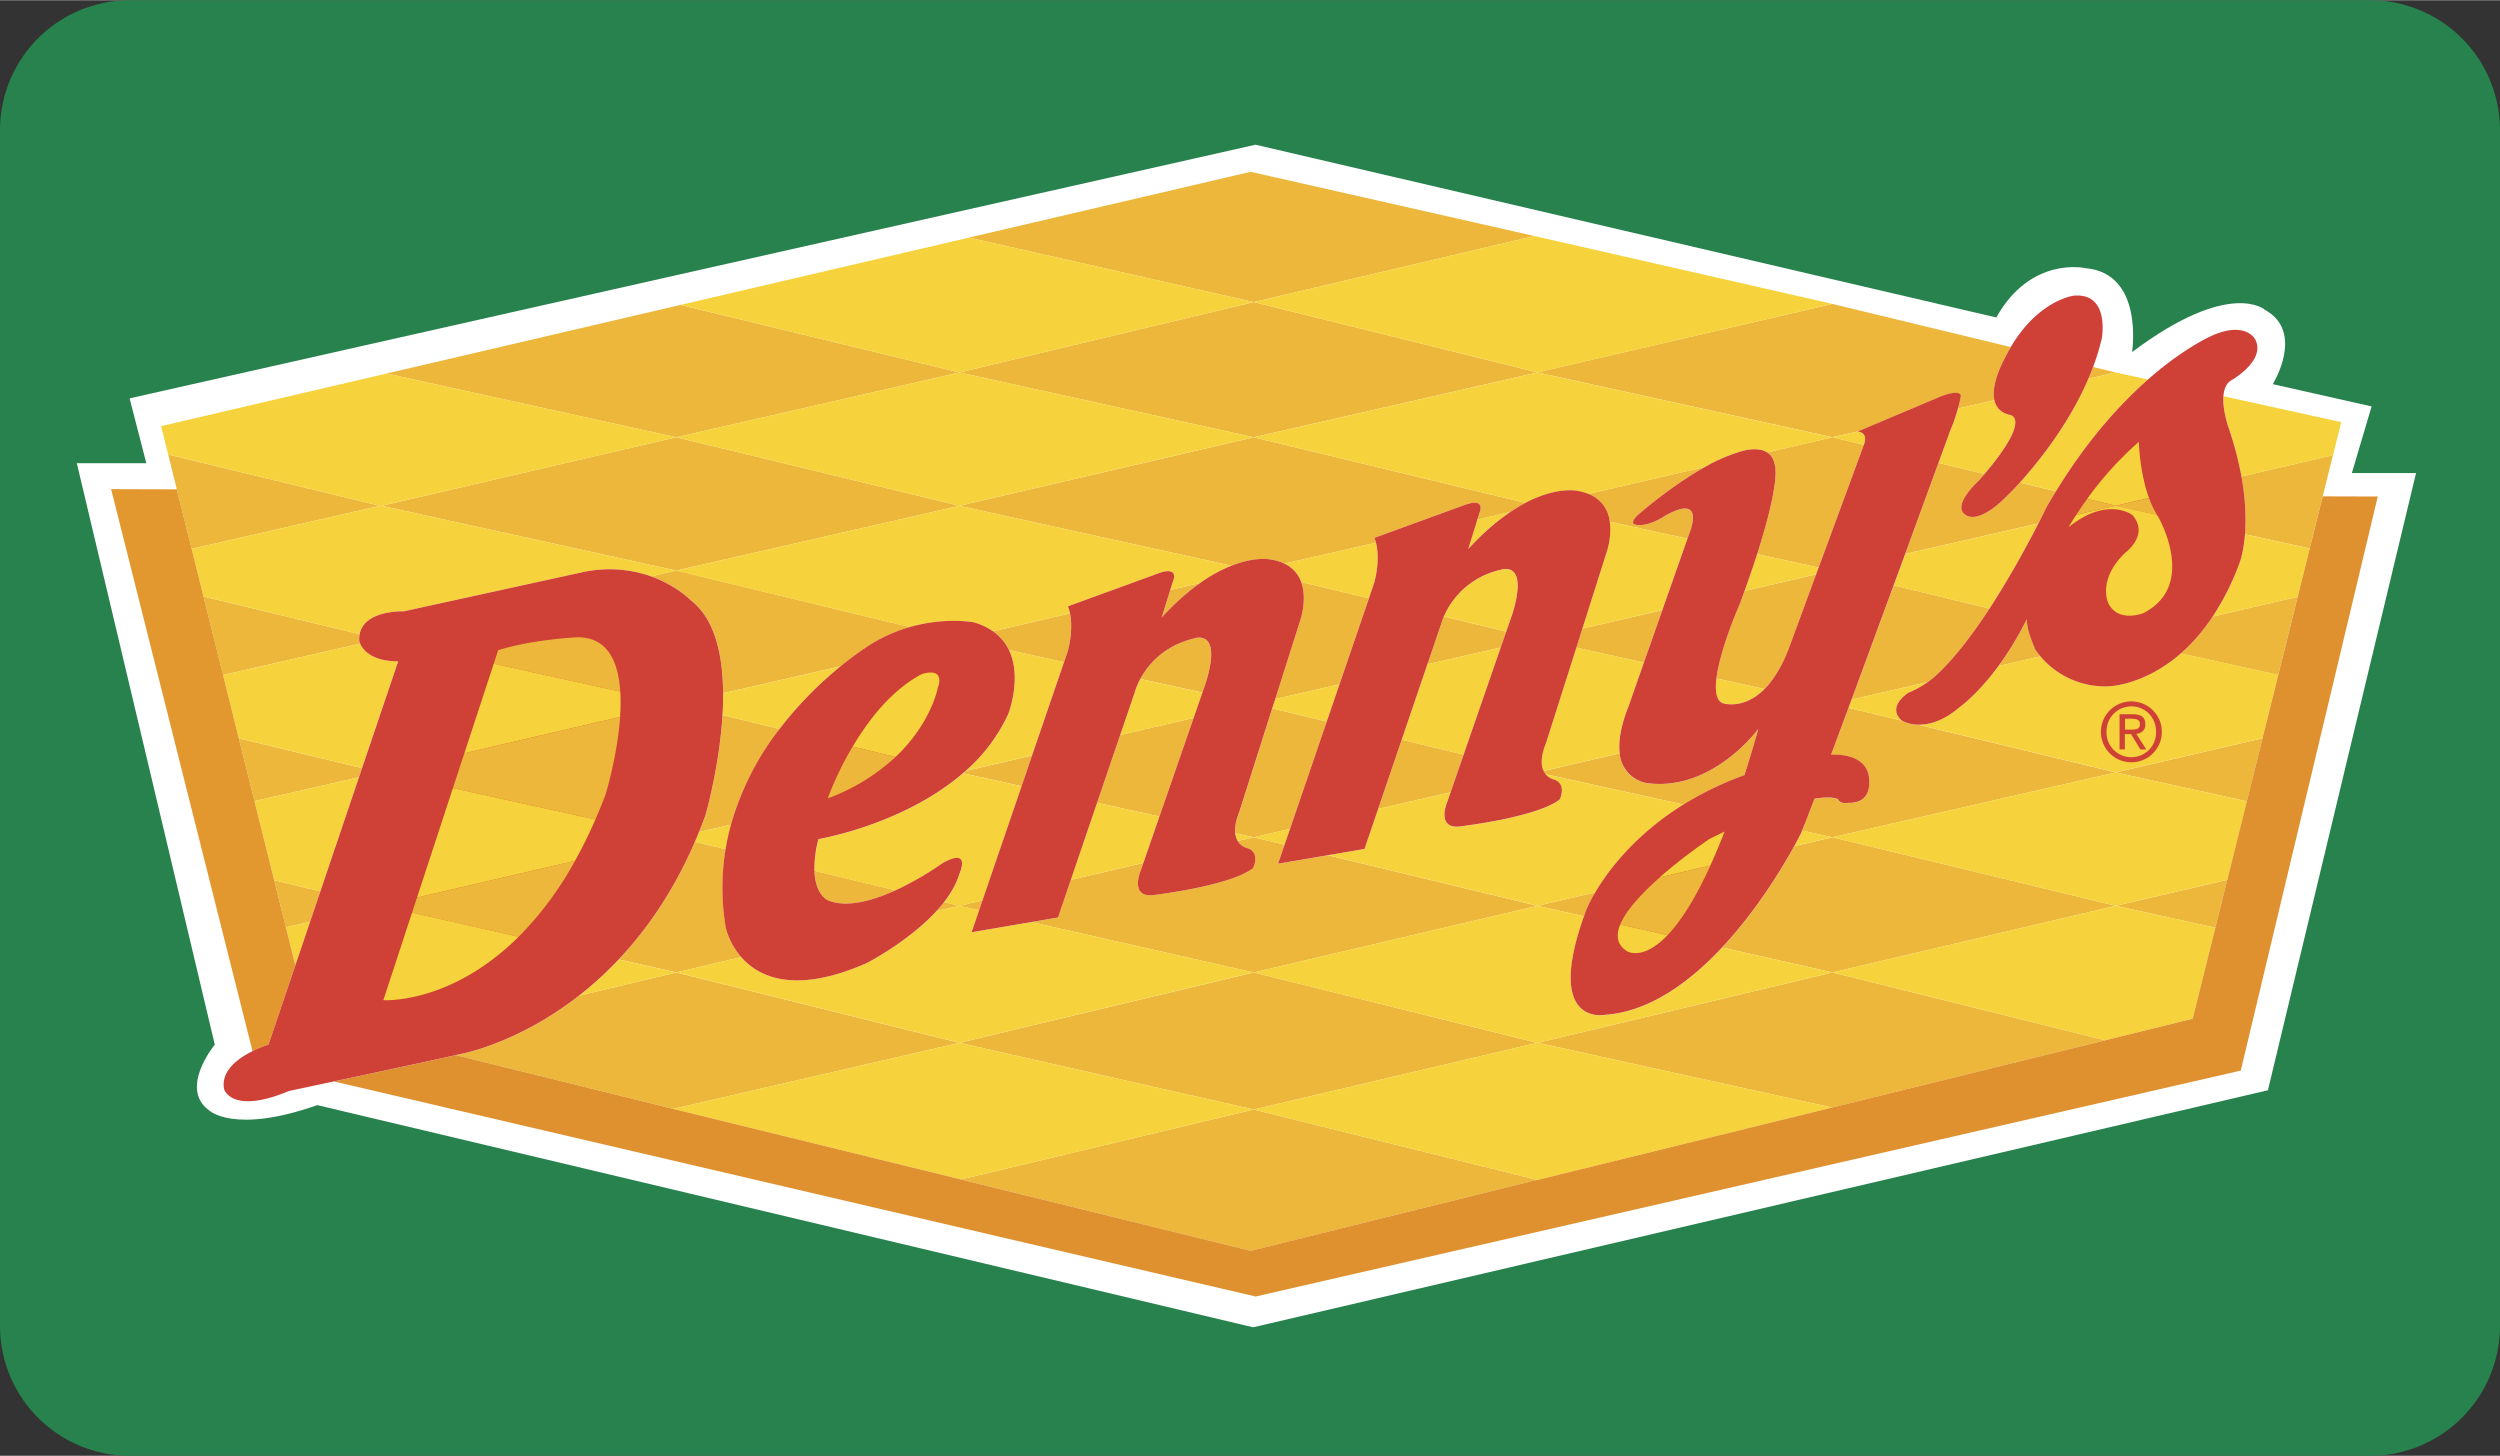 <svg xmlns="http://www.w3.org/2000/svg" width="2500" height="1456" viewBox="0 0 46.512 27.08"><rect x="0" y="0" width="46.512" height="27.08" fill="#333333" stroke="none"/><path d="M44.1 0H2.411A2.418 2.418 0 0 0 0 2.412v22.257a2.418 2.418 0 0 0 2.411 2.412H44.1a2.419 2.419 0 0 0 2.412-2.412V2.412A2.419 2.419 0 0 0 44.1 0z" fill="#27824d"/><path d="M2.722 8.613H1.429l2.567 10.818s-.666.804-.114 1.217c0 0 .459.459 2.021-.092l17.411 4.134 18.88-4.41L44.95 8.797h-1.194l.367-1.24-1.838-.414s.598-.964-.138-1.378c0 0-.643-.597-2.48.781 0 0 .229-1.47-.873-1.562 0 0-1.011-.23-1.653.918L23.359 2.688 2.411 7.407l.311 1.206z" fill="#fff"/><path d="M23.635 10.405a.913.913 0 0 1 .258.077l1.707-.39c-.015-.059-.03-.089-.03-.089l1.7-.62c.391-.132.253.161.253.161l-.037.118.615-.141c.099-.066.193-.122.282-.168l-5.059-1.221-5.474 1.274 5.063 1.115c.448-.176.722-.116.722-.116zM22.44 12.679c.305-1.011-.229-.804-.229-.804-.573.14-.861.502-.996.752l1.155.254.07-.202zM22.328 10.844l-.556.129-.159.512c.255-.278.495-.486.715-.641zM18.772 12.089l1.023.226.072-.21c.083-.333.065-.565.039-.697l-1.432.333c.14.098.235.218.298.348zM24.186 11.553L23.726 13l1.195-.273.547-1.599-1.26-.304c.121.331-.022.729-.022.729zM28.023 11.746l-1.161-.28c-.038.087-.052.145-.052.145l-.254.744 1.364-.312.103-.297zM26.079 13.757l-.438 1.287 1.347-.308.242-.701zM24.684 13.42l-1.014-.244-.609 1.915c-.071.177-.09.309-.079.407l.343.076.675-.156.684-1.998zM17.917 14.382l1.09.24.194-.57-1.236.288-.048.042zM22.207 13.353l-1.366.317-.43 1.261 1.16.256zM34.392 13.165l-.325.874c.076-.005.6-.021.695.362 0 0 .139.551-.379.534 0 0-.138.034-.189-.069 0 0-.1-.062-.436-.007-.103.27-.183.474-.23.59l.563.124 5.271-1.206-3.675-.889a.637.637 0 0 1-.297-.072l-.998-.241zM28.752 14.399l2.57.565a5.966 5.966 0 0 1 1.132-.545c.085-.266.171-.552.259-.862 0 0-.826 1.137-2.016 1.017 0 0-.497-.023-.564-.562l-1.417.329a.273.273 0 0 0 .036.058zM13.501 15.795l-.572-.138c-.4.927-.9 1.64-1.417 2.188l1.069.242 1.212-.285c-.229-.261-.287-.542-.287-.542a4.42 4.42 0 0 1-.005-1.465zM15.4 16.744c.351.149.84.008 1.262-.184l-1.509-.365c.016.452.247.549.247.549zM17.422 16.948l.428-.101-.285-.069a2.336 2.336 0 0 1-.143.17zM28.604 6.925l-5.28-1.309-5.474 1.309 5.474 1.206zM17.85 16.848l.367.083.062-.183z" fill="#ecb73b"/><path d="M23.778 16.066l.121-.354-.575-.139-.297.069c.071.119.194.137.194.137.229.092.092.368.092.368-.431.339-1.884.505-1.884.505-.413.023-.207-.459-.207-.459l.05-.142-1.35.314-.239.701-.496.085 4.136.937 5.28-1.24-3.896-.94-.929.158zM23.324 20.638l5.272-1.241-5.272-1.309-5.474 1.309z" fill="#ecb73b"/><path fill="#ecb73b" d="M23.268 23.268l5.328-1.321-5.272-1.309-5.446 1.301zM23.268 3.192l-5.24 1.224 5.296 1.2 5.223-1.229zM34.572 8.021l1.534-.648s.357-.146.375-.009c0 0-.015.091-.054.232l.678-.155c-.069-.316.19-.775.19-.775a3 3 0 0 1 .115-.213l-3.32-.803-5.487 1.274L34.09 8.13l.482-.109zM39.362 6.925l-.42-.102a5.219 5.219 0 0 1-.088.218l.508-.116zM29.948 9.701l1.446.317.027-.079s.345-.792-.447-.344c0 0-.316.216-.553.162-.067-.016-.051-.093.07-.196 0 0 .591-.521 1.236-.88l-2.18.506a.62.62 0 0 1 .401.514zM32.877 8.413c.072.046.128.124.146.252 0 0 .108.267-.332 1.639l1.144.251.841-2.283-.584-.142-1.215.283zM37.364 9.199c-.568.585-.792.379-.792.379-.276-.172.241-.638.241-.638l.108-.125-.856-.207-.619 1.693 2.478-.567c.094-.182.146-.294.146-.294.06-.104.12-.205.181-.303l-.672-.163c-.131.144-.215.225-.215.225zM32.369 11.231s-.369.834-.435 1.387l.895.196c.155-.156.314-.395.453-.756l.507-1.377-1.332.31-.088.24zM37.709 11.516c-.177.353-.358.64-.527.87l.782-.179c-.066-.077-.1-.13-.1-.13-.084-.211-.15-.368-.155-.561zM34.449 13.01l1.416-.324c.091-.064.139-.111.139-.111.344-.309.696-.776 1.01-1.257l-1.782-.431c-.257.699-.53 1.441-.783 2.123zM29.326 12.045l1.258.276.343-.974-1.489.345zM29.681 16.598l-1.076.25.865.195.039-.109s.05-.131.172-.336zM32.04 17.624l2.052.464 5.271-1.24-5.271-1.275-.708.165c-.214.387-.692 1.189-1.344 1.886zM34.086 20.602l5.082-1.252-5.077-1.262-5.478 1.309zM41.701 8.861c.081.451.086.811.066 1.074l1.205.265.432-1.735-1.703.396zM40.573 12.153l1.813.399.362-1.453-1.582.368c-.19.287-.393.512-.593.686zM42.093 13.731l-2.731.636 2.44.537z"/><path fill="#ecb73b" d="M41.438 16.365l-2.076.483 1.854.407zM12.658 5.669L7.192 6.945l5.389 1.186 5.269-1.206zM12.581 8.131L7.103 9.406l5.478 1.205 5.269-1.205z"/><path d="M12.851 11.163c.455.348.598 1.027.604 1.729l2.188-.501c.324-.264.551-.402.551-.402.251-.157.502-.259.735-.327l-4.347-1.052-.466.108c.473.172.735.445.735.445zM14.506 13.558l-1.063-.257c-.058.966-.316 1.858-.316 1.858-.04.108-.08.214-.122.316l.596-.136c.19-.694.531-1.291.905-1.781zM10.772 18.521c-1.153.9-2.194 1.083-2.194 1.083l-.096.022 4.041 1 5.326-1.229-5.269-1.309-1.808.433zM3.129 8.453l.436 1.754 3.503-.801zM6.691 11.795l-2.905-.702.363 1.461 2.551-.583a.276.276 0 0 1-.017-.05.626.626 0 0 1 .008-.126zM4.443 13.732l.291 1.169 1.944-.445.057-.17zM5.101 16.372l.217.876.451-.103.191-.565z" fill="#ecb73b"/><path d="M43.558 7.849l-2.19-.482c-.02.266.097.592.097.592.113.333.188.634.237.903l1.703-.396.153-.617zM37.579 8.974l.672.163c.59-.963 1.2-1.629 1.712-2.08l-.601-.132-.508.116c-.372.869-.96 1.586-1.275 1.933zM34.676 8.272l.001-.004s.104-.224-.12-.241l.016-.006-.481.11.584.141zM36.065 8.608l.856.207c.892-1.05.477-1.098.477-1.098-.181-.04-.264-.146-.293-.276l-.678.155a3.176 3.176 0 0 1-.145.414l-.217.598zM39.812 13.464c0-.081-.074-.096-.143-.096h-.136v.202h.119c.085 0 .16-.006.16-.106z" fill="#f6d33c"/><path d="M39.654 14.083a.458.458 0 0 0 .459-.474.457.457 0 0 0-.459-.471.46.46 0 0 0-.462.471c0 .273.203.474.462.474z" fill="#f6d33c"/><path d="M39.436 13.284h.249c.154 0 .231.057.231.186 0 .117-.074.168-.169.18l.186.288h-.11l-.173-.284h-.114v.284h-.099v-.654z" fill="#f6d33c"/><path d="M37.964 12.206l-.782.179c-.394.536-.713.758-.713.758-.317.274-.589.339-.781.334l3.675.889 2.73-.636.294-1.18-1.813-.399c-.693.604-1.349.612-1.349.612a1.568 1.568 0 0 1-1.261-.557z" fill="#f6d33c"/><path d="M39.654 13.044a.565.565 0 1 1 0 1.133.567.567 0 1 1 0-1.133zM34.392 13.165l.999.241-.007-.004c-.292-.259.121-.517.121-.517.157-.066.278-.141.361-.199l-1.416.324-.058.155zM16.928 11.663c.666-.19 1.194-.087 1.194-.087.141.042.257.098.353.165l1.432-.333c-.017-.086-.039-.13-.039-.13l1.699-.62c.391-.132.253.161.253.161l-.048.154.556-.129c.217-.153.414-.255.585-.323L17.85 9.406l-5.269 1.206 4.347 1.051zM41.671 10.457a4.797 4.797 0 0 1-.504 1.01l1.582-.368.224-.898-1.205-.265a2.057 2.057 0 0 1-.097.521zM35.446 10.302l-.215.585 1.782.431c.395-.604.729-1.229.91-1.583l-2.477.567zM39.362 16.848l2.076-.483.364-1.461-2.44-.537-5.271 1.206zM15.642 12.392l-2.188.501c.001.136-.004.272-.012.408l1.063.257a7.051 7.051 0 0 1 1.137-1.166zM22.207 13.353l.163-.471-1.155-.254c-.08.149-.106.258-.106.258l-.268.785 1.366-.318zM18.772 12.089c.25.52-.013 1.192-.013 1.192-.189.421-.472.77-.795 1.058l1.236-.288.595-1.737-1.023-.225zM23.324 8.131L17.85 6.925l-5.269 1.206 5.269 1.275zM13.005 15.476l-.076.182.572.138c.025-.157.06-.308.1-.456l-.596.136zM23.027 15.642l.297-.069-.343-.076a.37.37 0 0 0 .046.145zM21.571 15.187l-1.16-.256-.488 1.434 1.349-.314.299-.864zM18.279 16.748l.728-2.125-1.09-.24c-1.117.963-2.688 1.226-2.688 1.226-.062.243-.08.436-.075.588l1.509.365c.48-.219.874-.505.874-.505.552-.31.311.207.311.207a1.662 1.662 0 0 1-.282.517l.285.069.428-.102zM28.383 9.352c.584-.304.954-.222.954-.222.08.013.149.032.211.057l2.18-.506c.208-.116.422-.215.624-.274 0 0 .325-.12.525.007l1.214-.282-5.487-1.206-5.28 1.206 5.059 1.22z" fill="#f6d33c"/><path fill="#f6d33c" d="M18.028 4.416l-5.37 1.253 5.192 1.256 5.474-1.309zM34.091 5.65l-5.544-1.263-5.223 1.229 5.28 1.309zM28.763 13.815c-.105.261-.095.424-.047.525l1.417-.329c-.025-.208.013-.494.169-.885l.282-.805-1.258-.276-.563 1.77zM27.23 14.035l.691-1.993-1.364.312-.478 1.403 1.151.278zM24.921 12.728L23.726 13l-.056.176 1.014.244zM31.934 12.618c-.027.221-.006.397.107.457 0 0 .385.143.787-.261l-.894-.196zM29.948 9.701c.043.289-.06.577-.06.577l-.449 1.414 1.488-.346.467-1.328-1.446-.317zM25.468 11.129l.102-.299c.093-.371.061-.616.03-.738l-1.707.39a.597.597 0 0 1 .315.343l1.26.304zM28.023 11.746l.119-.342c.304-1.01-.229-.804-.229-.804a1.5 1.5 0 0 0-1.051.866l1.161.28zM32.456 10.991l1.332-.31.047-.126-1.144-.251c-.065.204-.143.432-.235.687zM27.315 10.209c.283-.308.547-.529.785-.689l-.615.141-.17.548zM39.168 19.35l1.626-.401.422-1.694-1.854-.407-5.271 1.24z"/><path d="M32.04 17.624c-.603.645-1.356 1.201-2.186 1.256 0 0-1.113.214-.384-1.837l-.865-.195-5.28 1.24 5.271 1.309-5.271 1.241 5.271 1.309.024.002-.007-.002 5.473-1.345-5.473-1.205 5.478-1.309-2.051-.464zM12.523 20.626l5.355 1.313 5.446-1.301-5.474-1.241zM33.383 15.737l.708-.165-.563-.124-.022.055c0 .001-.043.088-.123.234zM24 15.418l-.676.155.575.139zM29.681 16.598c.232-.395.729-1.066 1.642-1.633l-2.57-.565c.071.09.171.105.171.105.23.092.092.367.092.367-.431.339-1.884.505-1.884.505-.413.023-.207-.459-.207-.459l.063-.182-1.348.308-.255.747-.677.116 3.896.94 1.077-.249zM19.188 17.151l-1.112.19.141-.411-.367-.083-.428.101c-.524.573-1.298.967-1.298.967-1.336.587-2.006.258-2.331-.113l-1.212.285 5.269 1.309 5.475-1.309-4.137-.936zM4.734 14.901l.367 1.471.859.208.718-2.124zM7.511 11.37l3.308-.724a2.331 2.331 0 0 1 1.297.074l.466-.108-5.479-1.206 5.479-1.275-5.39-1.186-4.195.979.132.529 3.939.953-3.503.801.221.886 2.905.702c.088-.454.82-.425.82-.425zM5.769 17.145l-.451.103.177.708.274-.811zM6.7 11.971l-2.551.583.294 1.178 2.292.554.672-1.986c-.507 0-.662-.227-.707-.329zM11.512 17.846a6.634 6.634 0 0 1-.739.675l1.809-.433-1.07-.242z" fill="#f6d33c"/><path d="M5.495 17.956L3.29 9.1l-1.223-.004 2.631 10.457c.162-.081.297-.121.297-.121l.5-1.476z" fill="#e2982f"/><path d="M43.214 9.23l-2.42 9.719-6.708 1.652-5.473 1.345.007.002-.024-.002-5.328 1.321-5.39-1.328-5.354-1.313-4.041-1c-.514.115-1.54.334-2.272.49l17.149 4.001 18.329-4.203 2.549-10.681-1.024-.003z" fill="#e0912f"/><path d="M8.482 19.625l.096-.022s3.136-.553 4.548-4.444c0 0 .896-3.101-.276-3.996 0 0-.262-.273-.735-.443a2.331 2.331 0 0 0-1.297-.074l-3.307.724s-.861-.035-.827.551c0 0 .069.379.724.379l-1.913 5.656-.5 1.476s-.93.275-.826.827c0 0 .138.482 1.205.035 0-.001 2.259-.479 3.108-.669zM17.564 16.779c.126-.163.227-.336.282-.517 0 0 .241-.517-.311-.207 0 0-.394.286-.874.505-.422.192-.911.333-1.262.184 0 0-.231-.097-.247-.549a2.147 2.147 0 0 1 .075-.588s1.571-.262 2.688-1.226l.048-.042a3.17 3.17 0 0 0 .795-1.058s.263-.673.013-1.192a.905.905 0 0 0-.298-.349 1.217 1.217 0 0 0-.353-.165s-.528-.104-1.194.087c-.233.067-.484.17-.735.327 0 0-.227.138-.551.402a7.05 7.05 0 0 0-1.136 1.166 5.224 5.224 0 0 0-.905 1.782 4.42 4.42 0 0 0-.095 1.921s.059.281.287.542c.325.371.995.7 2.331.113 0 0 .773-.394 1.298-.967.052-.054.1-.111.144-.169zM20.411 14.931l.43-1.261.268-.785s.026-.109.106-.258c.135-.25.423-.612.996-.752 0 0 .534-.207.229.804l-.07.203-.163.471-.636 1.834-.299.864-.05.142s-.206.482.207.459c0 0 1.453-.167 1.884-.505 0 0 .138-.276-.092-.368 0 0-.123-.019-.194-.137a.37.37 0 0 1-.046-.145c-.011-.098.008-.23.079-.407l.609-1.915.057-.175.46-1.447s.144-.398.022-.729a.6.6 0 0 0-.315-.343.913.913 0 0 0-.258-.077s-.273-.06-.722.116a2.747 2.747 0 0 0-.585.323c-.22.155-.46.363-.715.641l.159-.512.048-.154s.138-.293-.253-.161l-1.699.62s.021.044.039.13c.027.132.044.364-.039.697l-.072.21-.595 1.737-.194.57-.728 2.125-.062.183-.141.411 1.112-.19.496-.085.727-2.134zM28.101 9.521c-.238.16-.502.381-.785.689l.17-.548.037-.118s.138-.293-.253-.161l-1.7.62s.015.03.03.089c.031.122.063.367-.03.738l-.102.299-.547 1.599-.237.692L24 15.418l-.101.293-.121.354.931-.159.677-.116.255-.747.438-1.287.478-1.403.254-.744s.014-.057.052-.145a1.502 1.502 0 0 1 1.051-.866s.533-.207.229.804l-.119.342-.103.296-.69 1.993-.242.701-.063.182s-.206.482.207.459c0 0 1.453-.167 1.884-.505 0 0 .138-.275-.092-.367 0 0-.1-.016-.171-.105a.28.28 0 0 1-.036-.059c-.048-.102-.059-.264.047-.525l.563-1.771.112-.353.449-1.414s.104-.288.06-.577a.622.622 0 0 0-.4-.515 1.04 1.04 0 0 0-.211-.057s-.37-.082-.954.222c-.09.049-.185.106-.283.172zM34.677 8.269l-.001.004-.841 2.283-.047.126-.507 1.377c-.139.361-.298.6-.453.756-.402.403-.787.261-.787.261-.113-.06-.135-.236-.107-.457.066-.553.435-1.387.435-1.387l.087-.24c.092-.255.17-.483.235-.688.44-1.372.332-1.639.332-1.639-.019-.128-.074-.206-.146-.252-.2-.127-.525-.007-.525-.007a3.116 3.116 0 0 0-.624.274c-.646.359-1.236.88-1.236.88-.122.104-.138.181-.07.196.236.055.553-.162.553-.162.792-.448.447.344.447.344l-.027.079-.467 1.328-.343.975-.282.805c-.156.392-.194.677-.169.885a.613.613 0 0 0 .564.562c1.189.121 2.016-1.017 2.016-1.017-.088.31-.174.596-.259.862a5.966 5.966 0 0 0-1.132.545c-.913.567-1.409 1.239-1.642 1.633a2.502 2.502 0 0 0-.172.336l-.039.109c-.729 2.052.384 1.837.384 1.837.83-.055 1.583-.611 2.186-1.256.652-.697 1.13-1.499 1.343-1.887.08-.146.123-.233.123-.233l.022-.055c.048-.116.128-.32.23-.59.336-.055.436.007.436.007.052.104.189.069.189.069.518.017.379-.534.379-.534-.096-.383-.619-.367-.695-.362l.325-.874.057-.155c.253-.682.525-1.424.782-2.123l.215-.585.619-1.693.218-.598c.067-.157.113-.301.145-.414.039-.142.054-.232.054-.232-.018-.138-.375.009-.375.009l-1.534.648-.016.006c.223.02.12.244.12.244zM37.398 7.717s.415.048-.477 1.098l-.108.125s-.518.465-.241.638c0 0 .224.207.792-.379 0 0 .084-.081.215-.225.314-.347.903-1.064 1.275-1.933.104-.241.19-.494.25-.753 0 0 .155-.844-.517-.792 0 0-.759.086-1.292 1.171 0 0-.26.458-.19.775.03.129.113.235.293.275zM41.464 7.958s-.246-.685.035-.878c0 0 .654-.362.465-.758 0 0-.155-.345-.758-.104 0 0-1.537.604-2.955 2.918a10.62 10.62 0 0 0-.181.304s-.053.112-.146.295c-.182.355-.516.979-.91 1.583-.314.48-.666.948-1.01 1.257 0 0-.048.047-.139.111a1.89 1.89 0 0 1-.361.199s-.413.258-.121.517l.007.004a.65.65 0 0 0 .297.072c.192.004.464-.06.781-.334 0 0 .319-.223.713-.758.169-.23.351-.517.527-.87.005.193.071.351.155.56a1.575 1.575 0 0 0 1.361.689s.655-.008 1.349-.612c.2-.174.402-.399.594-.687a4.82 4.82 0 0 0 .504-1.01s.069-.178.097-.521c.02-.263.015-.623-.066-1.074a6.397 6.397 0 0 0-.238-.903zM39.654 14.178a.565.565 0 1 0 0-1.133.566.566 0 1 0 0 1.133z" fill="#cf4037"/><path d="M39.654 13.138c.257 0 .459.203.459.471a.458.458 0 0 1-.459.474.459.459 0 0 1-.462-.474.46.46 0 0 1 .462-.471z" fill="#f6d33c"/><path d="M10.698 16.011l-2.94.685-.092.28 1.983.449a6.292 6.292 0 0 0 1.049-1.414zM38.831 9.277a8.395 8.395 0 0 0-.203.296l.734-.168-.531-.128zM30.88 16.319c-.317.281-.622.601-.736.876l.881.199c.227-.238.496-.636.796-1.294l-.941.219zM40.131 9.575a1.8 1.8 0 0 1-.148-.313l-.62.145.768.168zM10.749 11.852s-.827.035-1.481.241l-.082.252 2.354.519c-.035-.554-.232-1.012-.791-1.012zM16.661 14.079l-.798-.193a5.964 5.964 0 0 0-.463.963 3.736 3.736 0 0 0 1.261-.77zM11.266 14.78s.221-.719.271-1.445l-2.898.675-.213.648 2.652.584c.064-.148.127-.301.188-.462z" fill="#ecb73b"/><path d="M38.831 9.277l.531.128.62-.145c-.178-.488-.189-1.044-.189-1.044a6.339 6.339 0 0 0-.962 1.061z" fill="#f6d33c"/><path d="M38.628 9.574c-.052.08-.1.158-.144.231.729-.587 1.188-.227 1.188-.227.327.37-.138.706-.138.706-.517.5-.311.93-.311.93.181.379.655.189.655.189 1.016-.521.275-1.792.275-1.792a.303.303 0 0 1-.024-.038l-.769-.169-.732.17zM16.661 14.079c.673-.635.789-1.297.789-1.297.069-.167-.017-.241-.017-.241-.103-.075-.292 0-.292 0-.56.299-.986.854-1.277 1.345l.797.193zM30.144 17.195c-.082.2-.064.376.123.496 0 0 .288.194.758-.297l-.881-.199zM31.8 15.607s-.473.316-.92.711l.94-.218c.086-.189.175-.399.266-.634-.092.045-.187.091-.286.141zM11.536 13.335c.011-.16.014-.32.004-.472l-2.354-.519-.547 1.666 2.897-.675zM9.649 17.424l-1.983-.449-.534 1.629s1.246.083 2.517-1.18zM10.698 16.011c.131-.234.258-.49.38-.769l-2.652-.584-.668 2.037 2.94-.684z" fill="#f6d33c"/><path d="M39.534 13.654h.114l.173.284h.11l-.186-.288c.096-.012.169-.063.169-.18 0-.129-.077-.186-.231-.186h-.249v.654h.099v-.284z" fill="#cf4037"/><path d="M39.534 13.368h.136c.068 0 .143.015.143.096 0 .101-.075.106-.159.106h-.119v-.202z" fill="#f6d33c"/></svg>